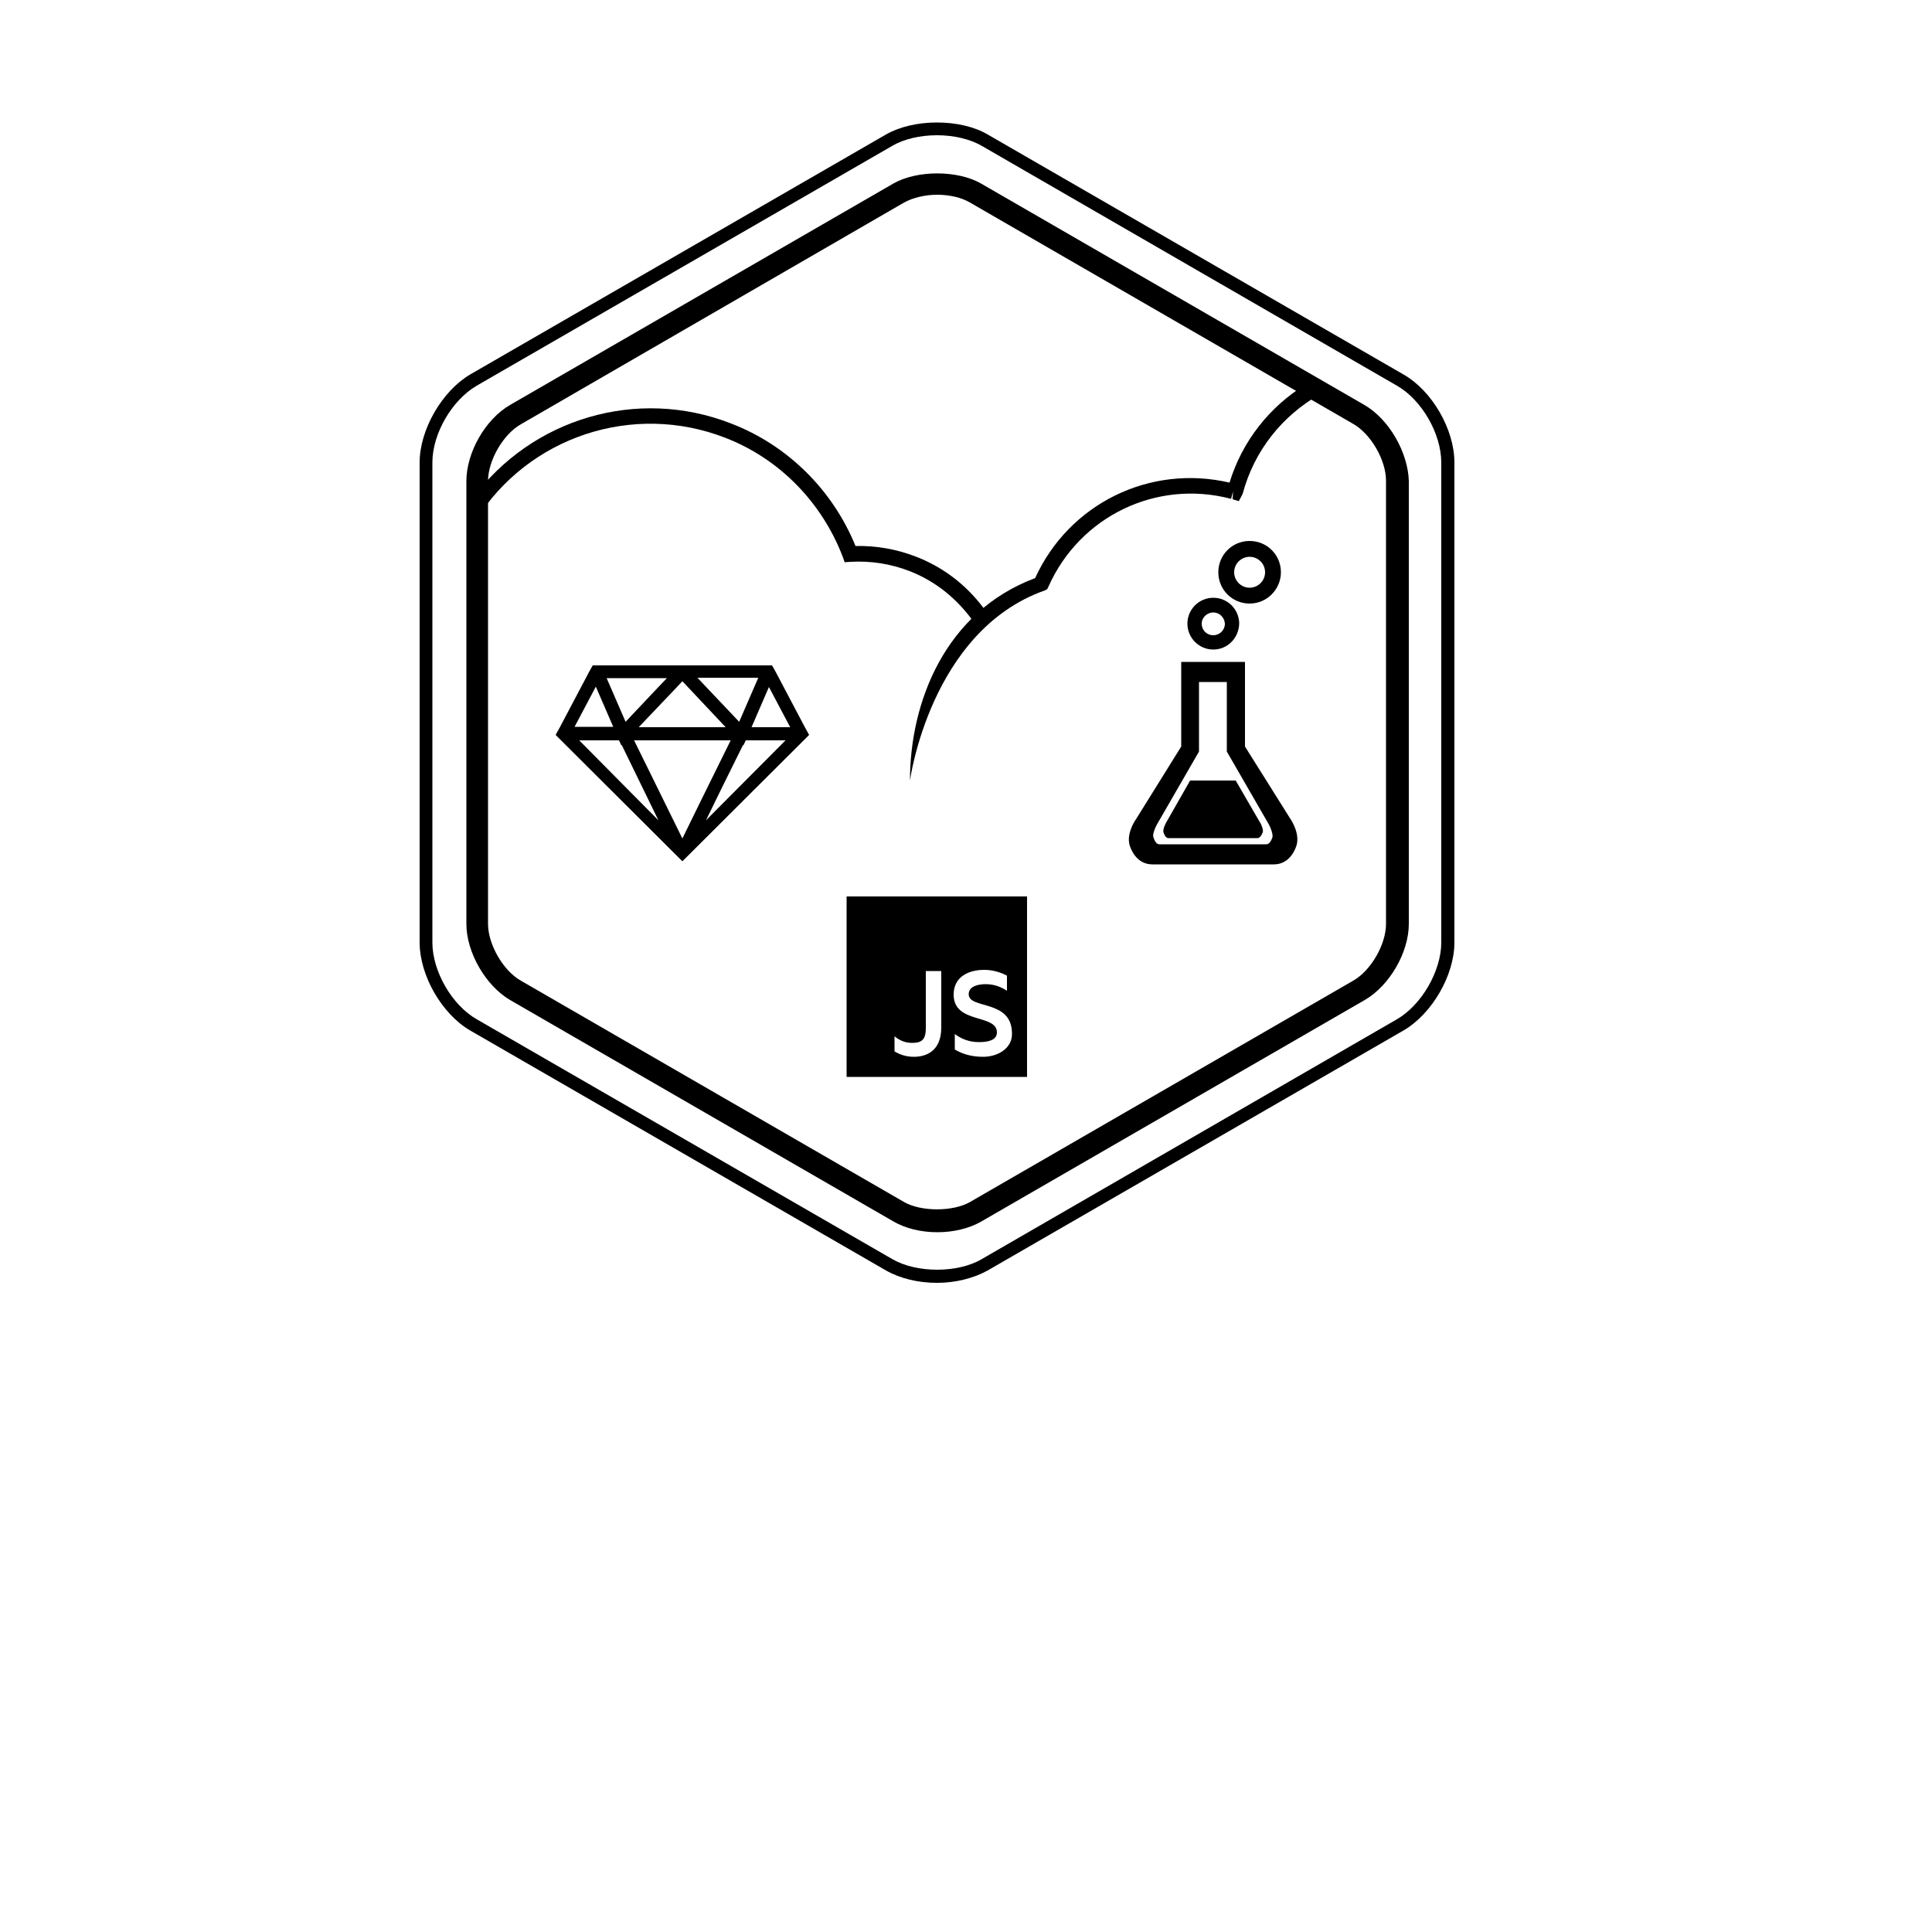 <svg version="1.1" id="logo" xmlns="http://www.w3.org/2000/svg" xmlns:xlink="http://www.w3.org/1999/xlink" x="0px" y="0px" viewBox="0 0 500 500" style="enable-background:new 0 0 500 500;" xml:space="preserve">
<g>
  <g>
    <path id="ruby" d="M209.4,190.2l-1.1-2l-7.6-14.4l-0.9-1.6h-2.1h-17.2h-3.2h-1.5h-3.2h-17.1h-2.1l-0.9,1.6l-7.6,14.4l-1.1,2l1.4,1.4
    l31.4,31.3l31.4-31.3L209.4,190.2z M204.5,188.2h-9.9h-0.1v0l4.5-10.4L204.5,188.2z M176.6,176.3l3.2,3.4l8,8.5h-22.5l9.8-10.3
    L176.6,176.3z M176.6,217l-12.5-25.4h25l-7.8,15.8L176.6,217z M196.2,175.5l-4.9,11.3l-7.4-7.8l-3.4-3.6H196.2z M172.6,175.5
    l-2.3,2.4l-8.4,8.9l-4.9-11.3H172.6z M154.2,177.7l4.5,10.4l0,0h-0.1h-9.9L154.2,177.7z M149.9,191.6h7.5h2.8l0.6,1.3l0.1-0.1
    l9.5,19.5L149.9,191.6z M182.7,212.3l4.5-9.2l5.1-10.3l0.1,0.1l0.6-1.3h2.8h7.5L182.7,212.3z"></path>
    <g>
      <path id="bottle" d="M329.7,223.7h-31.5c-1.5,0-4.2-0.6-5.7-4.5c-1.2-3,1-6.5,1.5-7.2l11.7-18.8v-21.9h16.5v21.9L334,212
      c0.4,0.6,2.6,4.1,1.4,7.2C333.9,223.1,331.2,223.7,329.7,223.7z M310.3,176.5v18l-10.9,18.9c-0.5,0.9-1.2,2.6-0.9,3.3
      c0.6,1.8,1.3,1.8,1.6,1.8h27.6c0.2,0,1,0,1.6-1.8c0.2-0.7-0.4-2.4-0.9-3.3l-10.9-18.9v-18H310.3z"></path>
    </g>
    <g>
      <path id="buble" d="M314,168.1c-3.7,0-6.7-3-6.7-6.7c0-3.7,3-6.7,6.7-6.7c3.7,0,6.7,3,6.7,6.7C320.6,165.1,317.7,168.1,314,168.1z
      M314,158.5c-1.6,0-3,1.3-3,2.9c0,1.7,1.3,3,3,3c1.6,0,3-1.3,3-3C316.9,159.8,315.6,158.5,314,158.5z"></path>
    </g>
    <g>
      <path id="buble2" d="M323.4,156.2c-4.5,0-8.1-3.6-8.1-8.1c0-4.5,3.6-8.1,8.1-8.1c4.5,0,8.1,3.6,8.1,8.1C331.5,152.5,327.9,156.2,323.4,156.2z
      M323.4,144.1c-2.2,0-4,1.8-4,4c0,2.2,1.8,4,4,4c2.2,0,4-1.8,4-4C327.4,145.9,325.6,144.1,323.4,144.1z"></path>
    </g>
      <path id="inneredge" d="M353.1,104.8l-99.2-57.3c-6.1-3.5-16.6-3.5-22.7,0l-99.2,57.3c-6.4,3.7-11.3,12.3-11.3,19.7v114.6c0,7.4,5,16,11.3,19.7
      l99.2,57.3c3.1,1.8,7.1,2.8,11.4,2.8c4.2,0,8.3-1,11.4-2.8l99.2-57.3c6.4-3.7,11.4-12.3,11.4-19.7V124.5
      C364.4,117.1,359.5,108.5,353.1,104.8z M358.7,239.1c0,5.3-3.9,12.1-8.5,14.7L251,311.1c-4.4,2.5-12.6,2.5-17,0l-99.2-57.3
      c-4.6-2.6-8.5-9.4-8.5-14.7V124.5c0-5.3,3.9-12.1,8.5-14.7L234,52.4c2.2-1.2,5.3-2,8.5-2c3.2,0,6.3,0.7,8.5,2l99.2,57.3
      c4.6,2.6,8.5,9.4,8.5,14.7V239.1z"></path>
    <g>
      <path id="outeredge" d="M242.5,332c-4.8,0-9.5-1.1-13.2-3.2l-107.6-62.1c-7.4-4.3-13.1-14.3-13.1-22.8V119.7c0-8.5,5.8-18.5,13.1-22.8
      l107.6-62.1c3.5-2,8.2-3.1,13.2-3.1c5,0,9.7,1.1,13.1,3.1l107.6,62.1c7.4,4.2,13.2,14.2,13.2,22.8v124.2
      c0,8.5-5.8,18.5-13.2,22.8l-107.6,62.1C252,330.8,247.3,332,242.5,332z M242.5,35c-4.4,0-8.6,1-11.5,2.7L123.4,99.8
      c-6.4,3.7-11.5,12.4-11.5,19.9v124.2c0,7.4,5,16.2,11.5,19.9L231,325.9c6.3,3.6,16.8,3.6,23,0l107.5-62.1
      c6.4-3.7,11.5-12.5,11.5-19.9V119.7c0-7.4-5-16.2-11.5-19.9L254,37.7C251,36,246.9,35,242.5,35z"></path>
    </g>
    <path id="rightcloud" d="M337.6,99.7c-9,5.6-16.1,14.4-19.4,25.2c-20.6-4.8-41.5,5.4-50.3,24.7c-23.4,8.8-32.4,32.2-32.4,52.4
    c0,0,5.2-38.7,34.9-49.2l0.6-0.3l0.3-0.6c8.1-18.3,28-27.9,47.3-22.8l0.5-1.9l0,0l-0.1,2l1.6,0.5l0.8-1.5l0.2-0.4
    c3-11.3,10.4-20.3,19.9-25.7C340,101.5,338.7,100.7,337.6,99.7z"></path>
    <path id="leftcloud" d="M255.6,158.7c0,0-0.1,0-0.1,0c-4.6-6.7-11-11.8-18.6-14.7c-5-1.9-10.1-2.8-15.5-2.7c-5.9-14.5-17.6-26.1-32.2-31.7
    c-24.3-9.5-51.6-1.3-66.9,19.4c0.5,1.9,0.7,3.8,0.8,5.7c13.6-21.7,40.7-30.7,64.6-21.4c14,5.4,25,16.7,30.4,30.8l0.5,1.4l1.5-0.1
    c5.2-0.3,10.4,0.5,15.3,2.4c6.7,2.6,12.2,7.1,16.4,12.9C253,160,254.4,159.3,255.6,158.7z"></path>
    <path id="elixir" d="M301.1,215.4c0.5,1.5,1.1,1.5,1.3,1.5h23c0.2,0,0.8,0,1.4-1.5c0.2-0.6-0.3-2-0.8-2.7l-6.2-10.7H308l-6.1,10.7
    C301.4,213.5,300.9,214.9,301.1,215.4z"></path>
  </g>
  <path d="M219.1,232v46.7h46.7V232H219.1z M243.6,265.9c0,6.6-4.5,7.6-7.1,7.6c-2,0-3.7-0.6-5-1.4v-3.9c1.1,0.9,2.6,1.7,4.5,1.7
  c2.3,0,3.6-0.6,3.6-3.8v-14.8h4V265.9z M254.4,273.5c-3.1,0-5.5-0.8-7.3-1.9v-4c1.6,1.2,3.6,2.1,6.3,2.1c2.3,0,4.6-0.5,4.6-2.5
  c0-4.9-11.2-2.1-11.2-9.8c0-4.5,3.7-6.4,7.9-6.4c2.2,0,4.2,0.6,5.9,1.5v3.9c-1.4-0.9-3.2-1.7-5.5-1.7c-2.1,0-4.4,0.6-4.4,2.6
  c0,4,11.2,1.2,11.2,10.2C262,271.1,258.5,273.5,254.4,273.5z"></path>
</g>
</svg>
